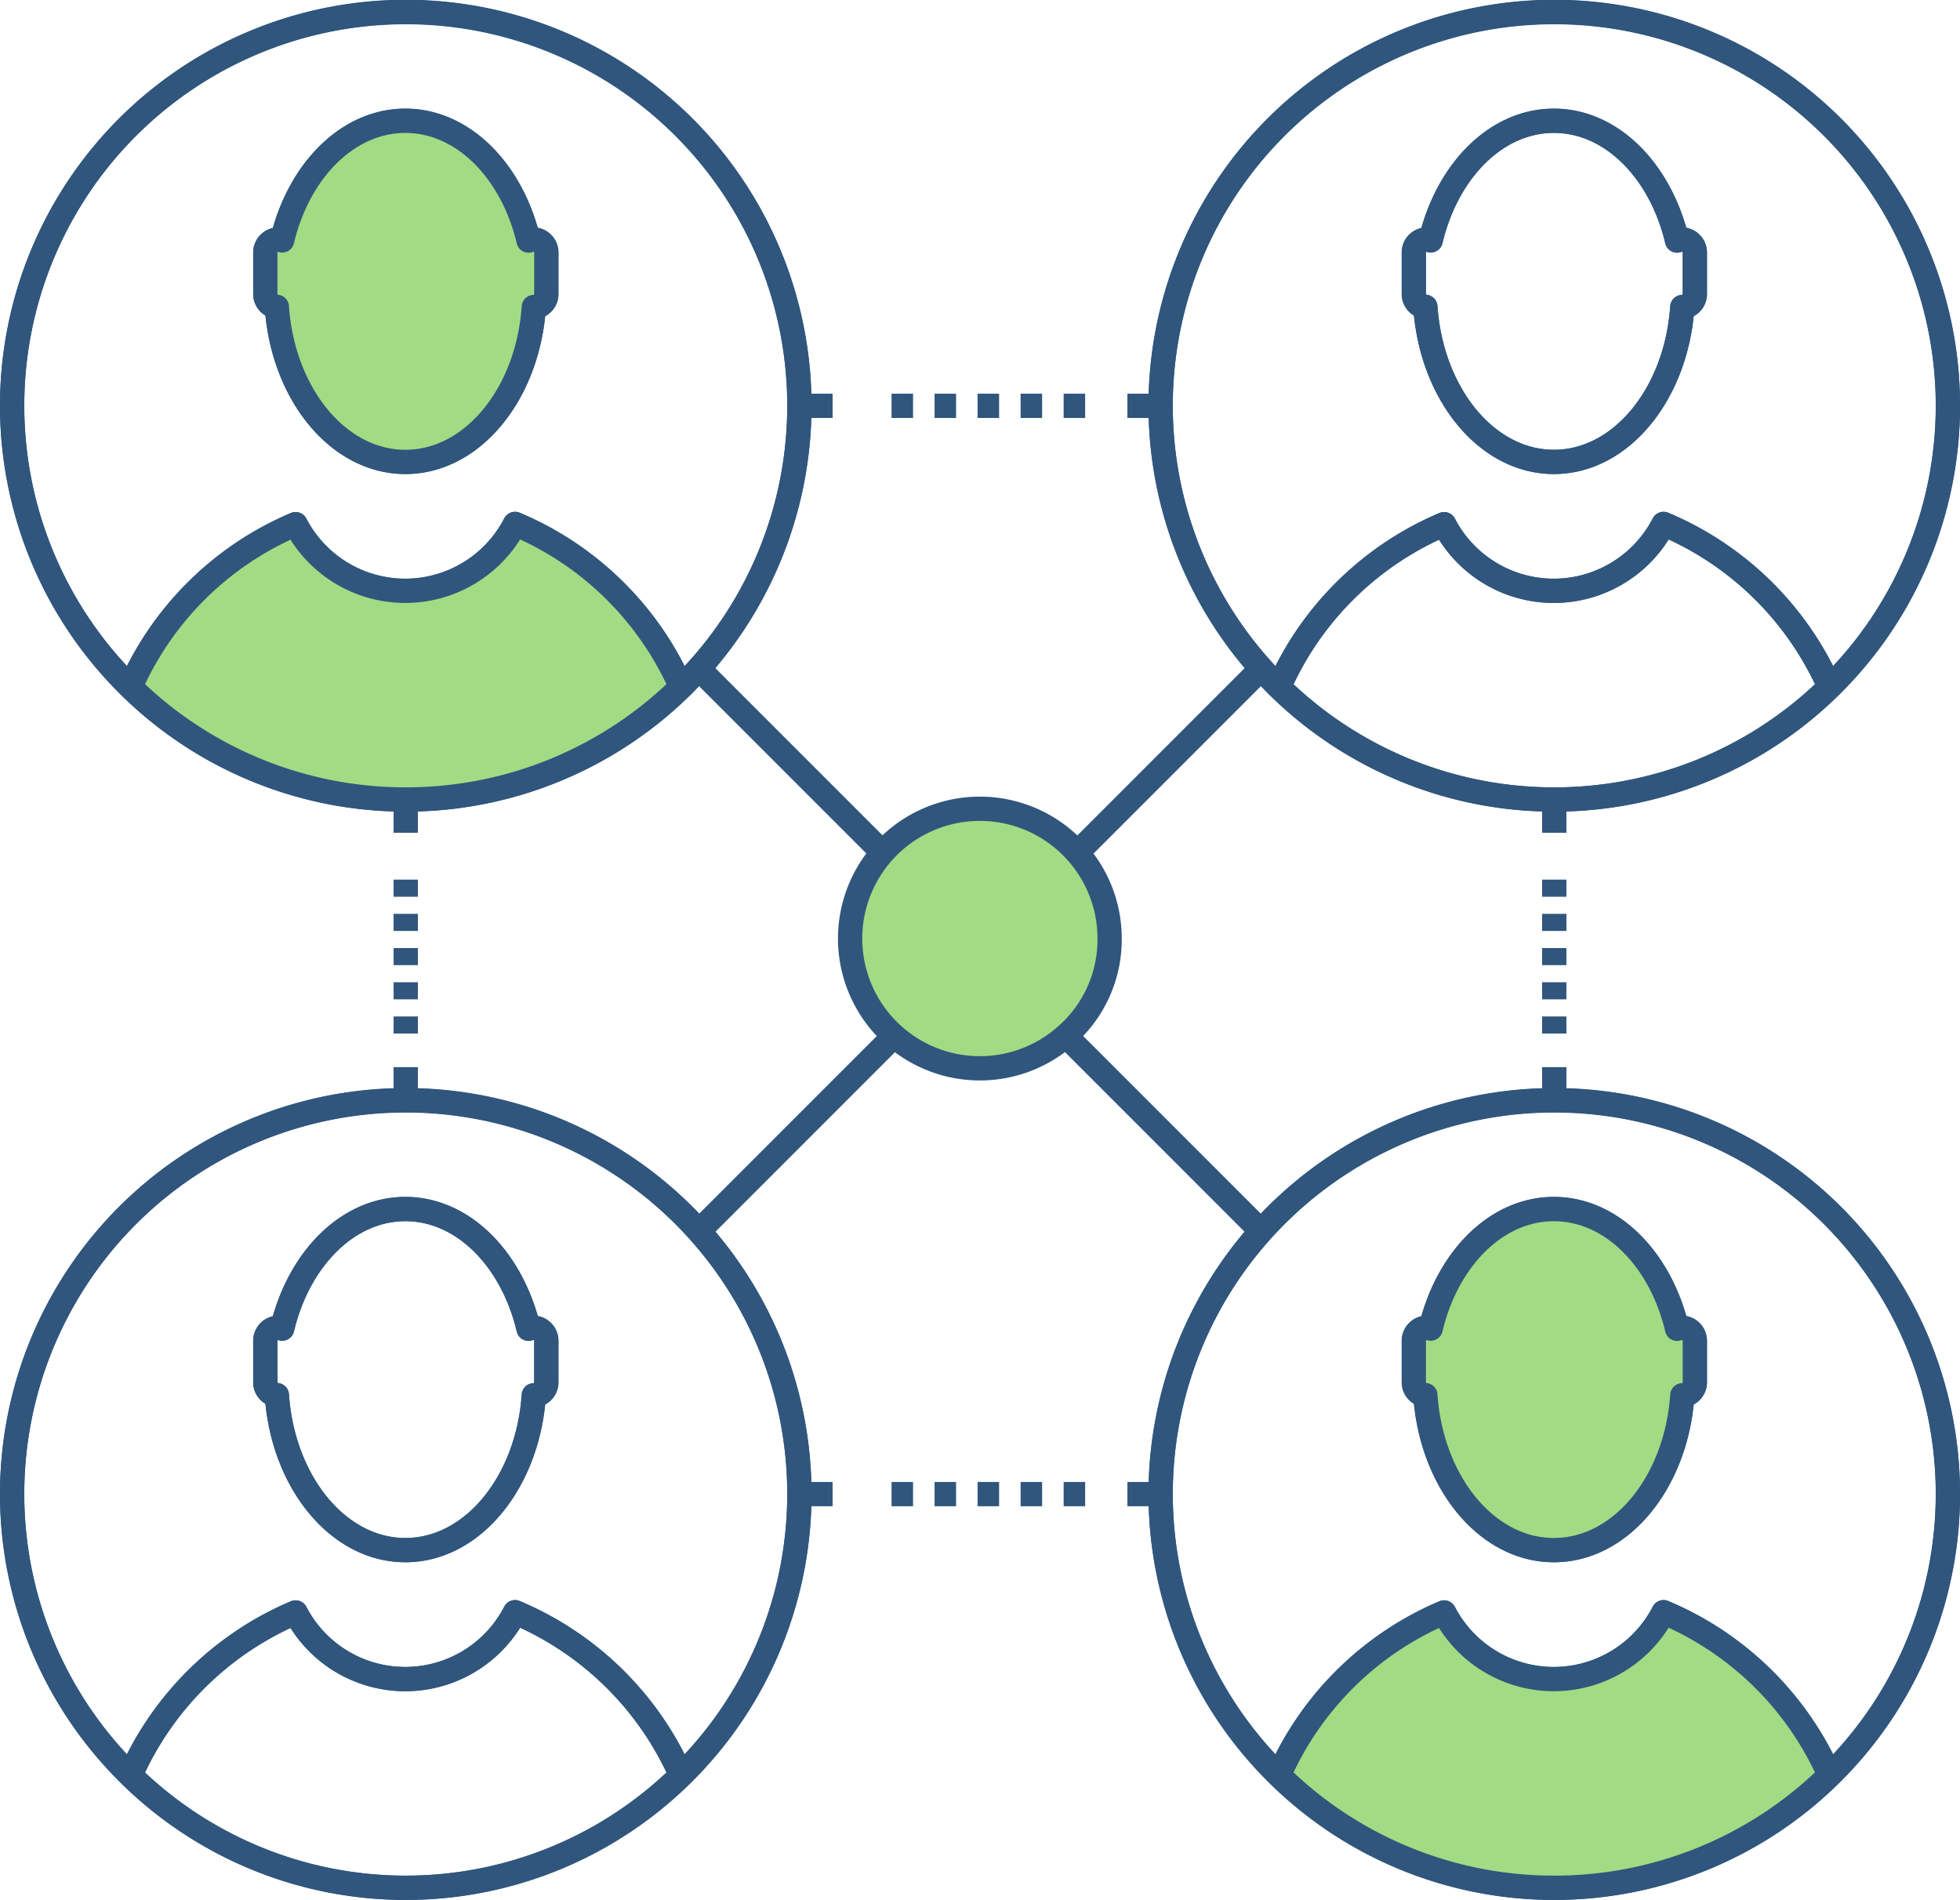 <svg xmlns="http://www.w3.org/2000/svg" width="88.838" height="86.099" viewBox="0 0 88.838 86.099">
  <g id="Group_9255" data-name="Group 9255" transform="translate(-458.201 -459.08)">
    <g id="Group_9271" data-name="Group 9271" transform="translate(458.751 459.63)">
      <g id="Group_9264" data-name="Group 9264" transform="translate(52.057 49.317)">
        <path id="Path_3686" data-name="Path 3686" d="M513.432,495.472A17.841,17.841,0,1,1,495.59,477.63,17.84,17.84,0,0,1,513.432,495.472Z" transform="translate(-477.751 -477.63)" fill="none" stroke="#30567d" stroke-linejoin="round" stroke-width="1.1"/>
        <g id="Group_9263" data-name="Group 9263">
          <path id="Path_3687" data-name="Path 3687" d="M490.6,500.834a5.6,5.6,0,0,0,9.946-.011,14.252,14.252,0,0,1,7.526,7.387,17.841,17.841,0,1,0-24.957,0A14.253,14.253,0,0,1,490.6,500.834Zm-1.373-12.313a.591.591,0,0,1,.586-.589.64.64,0,0,1,.178.036c.745-3.137,2.962-5.417,5.584-5.417s4.841,2.282,5.584,5.425a.637.637,0,0,1,.219-.044.591.591,0,0,1,.586.589v1.888a.588.588,0,0,1-.567.584c-.271,3.934-2.773,7.017-5.822,7.017s-5.554-3.088-5.825-7.025a.584.584,0,0,1-.523-.575Z" transform="translate(-477.751 -477.63)" fill="none" stroke="#30567d" stroke-linejoin="round" stroke-width="1.1"/>
          <path id="Path_3688" data-name="Path 3688" d="M484.262,490.653Z" transform="translate(-466.422 -454.972)" fill="#29abe2" stroke="#30567d" stroke-linejoin="round" stroke-width="1.1"/>
          <path id="Path_3689" data-name="Path 3689" d="M482.462,487.859c.271,3.937,2.773,7.025,5.825,7.025s5.551-3.082,5.822-7.017a.588.588,0,0,0,.567-.584V485.4a.591.591,0,0,0-.586-.589.637.637,0,0,0-.219.044c-.742-3.143-2.962-5.425-5.584-5.425s-4.839,2.28-5.584,5.417a.64.64,0,0,0-.178-.036.591.591,0,0,0-.586.589v1.888A.584.584,0,0,0,482.462,487.859Z" transform="translate(-470.464 -474.505)" fill="#a2db84" stroke="#30567d" stroke-linejoin="round" stroke-width="1.1"/>
          <path id="Path_3690" data-name="Path 3690" d="M497.139,486.095a5.6,5.6,0,0,1-9.946.011,14.253,14.253,0,0,0-7.485,7.376,17.763,17.763,0,0,0,12.477,5.1h0a17.775,17.775,0,0,0,12.48-5.1A14.252,14.252,0,0,0,497.139,486.095Z" transform="translate(-474.346 -462.902)" fill="#a2db84" stroke="#30567d" stroke-linejoin="round" stroke-width="1.1"/>
        </g>
      </g>
      <g id="Group_9266" data-name="Group 9266">
        <path id="Path_3691" data-name="Path 3691" d="M494.432,477.472A17.841,17.841,0,1,1,476.59,459.63,17.839,17.839,0,0,1,494.432,477.472Z" transform="translate(-458.751 -459.63)" fill="none" stroke="#30567d" stroke-linejoin="round" stroke-width="1.1"/>
        <g id="Group_9265" data-name="Group 9265">
          <path id="Path_3692" data-name="Path 3692" d="M471.6,482.834a5.6,5.6,0,0,0,9.946-.011,14.253,14.253,0,0,1,7.526,7.387,17.841,17.841,0,1,0-24.957,0A14.253,14.253,0,0,1,471.6,482.834Zm-1.373-12.313a.591.591,0,0,1,.586-.589.561.561,0,0,1,.178.038c.745-3.14,2.962-5.419,5.584-5.419s4.841,2.282,5.584,5.428a.581.581,0,0,1,.219-.047.591.591,0,0,1,.586.589v1.888a.588.588,0,0,1-.567.583c-.271,3.934-2.773,7.02-5.822,7.02s-5.554-3.09-5.825-7.028a.584.584,0,0,1-.523-.575Z" transform="translate(-458.751 -459.63)" fill="none" stroke="#30567d" stroke-linejoin="round" stroke-width="1.1"/>
          <path id="Path_3693" data-name="Path 3693" d="M465.262,472.653Z" transform="translate(-447.422 -436.972)" fill="#29abe2" stroke="#30567d" stroke-linejoin="round" stroke-width="1.1"/>
          <path id="Path_3694" data-name="Path 3694" d="M463.462,469.859c.271,3.937,2.773,7.028,5.825,7.028s5.551-3.085,5.822-7.02a.588.588,0,0,0,.567-.583V467.4a.591.591,0,0,0-.586-.589.581.581,0,0,0-.219.047c-.743-3.145-2.962-5.428-5.584-5.428s-4.839,2.28-5.584,5.419a.561.561,0,0,0-.178-.038.591.591,0,0,0-.586.589v1.888A.584.584,0,0,0,463.462,469.859Z" transform="translate(-451.464 -456.505)" fill="#a2db84" stroke="#30567d" stroke-linejoin="round" stroke-width="1.1"/>
          <path id="Path_3695" data-name="Path 3695" d="M478.139,468.095a5.6,5.6,0,0,1-9.946.011,14.253,14.253,0,0,0-7.485,7.376,17.763,17.763,0,0,0,12.477,5.1h0a17.775,17.775,0,0,0,12.48-5.1A14.253,14.253,0,0,0,478.139,468.095Z" transform="translate(-455.346 -444.902)" fill="#a2db84" stroke="#30567d" stroke-linejoin="round" stroke-width="1.1"/>
        </g>
      </g>
      <g id="Group_9268" data-name="Group 9268" transform="translate(52.057)">
        <path id="Path_3696" data-name="Path 3696" d="M513.432,477.472A17.841,17.841,0,1,1,495.59,459.63,17.84,17.84,0,0,1,513.432,477.472Z" transform="translate(-477.751 -459.63)" fill="none" stroke="#30567d" stroke-linejoin="round" stroke-width="1.1"/>
        <g id="Group_9267" data-name="Group 9267">
          <path id="Path_3697" data-name="Path 3697" d="M490.6,482.834a5.6,5.6,0,0,0,9.946-.011,14.252,14.252,0,0,1,7.526,7.387,17.841,17.841,0,1,0-24.957,0A14.253,14.253,0,0,1,490.6,482.834Zm-1.373-12.313a.591.591,0,0,1,.586-.589.559.559,0,0,1,.178.038c.745-3.14,2.962-5.419,5.584-5.419s4.841,2.282,5.584,5.428a.582.582,0,0,1,.219-.047.591.591,0,0,1,.586.589v1.888a.588.588,0,0,1-.567.583c-.271,3.934-2.773,7.02-5.822,7.02s-5.554-3.09-5.825-7.028a.584.584,0,0,1-.523-.575Z" transform="translate(-477.751 -459.63)" fill="none" stroke="#30567d" stroke-linejoin="round" stroke-width="1.1"/>
          <path id="Path_3698" data-name="Path 3698" d="M484.262,472.653Z" transform="translate(-466.422 -436.972)" fill="#29abe2" stroke="#30567d" stroke-linejoin="round" stroke-width="1.1"/>
          <path id="Path_3699" data-name="Path 3699" d="M482.462,469.859c.271,3.937,2.773,7.028,5.825,7.028s5.551-3.085,5.822-7.02a.588.588,0,0,0,.567-.583V467.4a.591.591,0,0,0-.586-.589.582.582,0,0,0-.219.047c-.742-3.145-2.962-5.428-5.584-5.428s-4.839,2.28-5.584,5.419a.559.559,0,0,0-.178-.038.591.591,0,0,0-.586.589v1.888A.584.584,0,0,0,482.462,469.859Z" transform="translate(-470.464 -456.505)" fill="none" stroke="#30567d" stroke-linejoin="round" stroke-width="1.1"/>
          <path id="Path_3700" data-name="Path 3700" d="M497.139,468.095a5.6,5.6,0,0,1-9.946.011,14.253,14.253,0,0,0-7.485,7.376,17.763,17.763,0,0,0,12.477,5.1h0a17.775,17.775,0,0,0,12.48-5.1A14.252,14.252,0,0,0,497.139,468.095Z" transform="translate(-474.346 -444.902)" fill="none" stroke="#30567d" stroke-linejoin="round" stroke-width="1.1"/>
        </g>
      </g>
      <g id="Group_9270" data-name="Group 9270" transform="translate(0 49.317)">
        <path id="Path_3701" data-name="Path 3701" d="M494.432,495.472A17.841,17.841,0,1,1,476.59,477.63,17.839,17.839,0,0,1,494.432,495.472Z" transform="translate(-458.751 -477.63)" fill="none" stroke="#30567d" stroke-linejoin="round" stroke-width="1.1"/>
        <g id="Group_9269" data-name="Group 9269">
          <path id="Path_3702" data-name="Path 3702" d="M471.6,500.834a5.6,5.6,0,0,0,9.946-.011,14.253,14.253,0,0,1,7.526,7.387,17.841,17.841,0,1,0-24.957,0A14.253,14.253,0,0,1,471.6,500.834Zm-1.373-12.313a.591.591,0,0,1,.586-.589.642.642,0,0,1,.178.036c.745-3.137,2.962-5.417,5.584-5.417s4.841,2.282,5.584,5.425a.637.637,0,0,1,.219-.044.591.591,0,0,1,.586.589v1.888a.588.588,0,0,1-.567.584c-.271,3.934-2.773,7.017-5.822,7.017s-5.554-3.088-5.825-7.025a.584.584,0,0,1-.523-.575Z" transform="translate(-458.751 -477.63)" fill="none" stroke="#30567d" stroke-linejoin="round" stroke-width="1.1"/>
          <path id="Path_3703" data-name="Path 3703" d="M465.262,490.653Z" transform="translate(-447.422 -454.972)" fill="#29abe2" stroke="#30567d" stroke-linejoin="round" stroke-width="1.1"/>
          <path id="Path_3704" data-name="Path 3704" d="M463.462,487.859c.271,3.937,2.773,7.025,5.825,7.025s5.551-3.082,5.822-7.017a.588.588,0,0,0,.567-.584V485.4a.591.591,0,0,0-.586-.589.637.637,0,0,0-.219.044c-.743-3.143-2.962-5.425-5.584-5.425s-4.839,2.28-5.584,5.417a.642.642,0,0,0-.178-.036.591.591,0,0,0-.586.589v1.888A.584.584,0,0,0,463.462,487.859Z" transform="translate(-451.464 -474.505)" fill="none" stroke="#30567d" stroke-linejoin="round" stroke-width="1.1"/>
          <path id="Path_3705" data-name="Path 3705" d="M478.139,486.095a5.6,5.6,0,0,1-9.946.011,14.253,14.253,0,0,0-7.485,7.376,17.763,17.763,0,0,0,12.477,5.1h0a17.775,17.775,0,0,0,12.48-5.1A14.253,14.253,0,0,0,478.139,486.095Z" transform="translate(-455.346 -462.902)" fill="none" stroke="#30567d" stroke-linejoin="round" stroke-width="1.1"/>
        </g>
      </g>
    </g>
    <line id="Line_2959" data-name="Line 2959" x2="8.296" y2="8.296" transform="translate(490.029 489.539)" fill="none" stroke="#30567d" stroke-linejoin="round" stroke-width="1.1"/>
    <line id="Line_2960" data-name="Line 2960" x1="8.701" y1="8.701" transform="translate(506.51 506.019)" fill="none" stroke="#30567d" stroke-linejoin="round" stroke-width="1.1"/>
    <line id="Line_2961" data-name="Line 2961" x1="8.248" y2="8.248" transform="translate(506.975 489.526)" fill="none" stroke="#30567d" stroke-linejoin="round" stroke-width="1.1"/>
    <line id="Line_2962" data-name="Line 2962" x1="8.763" y2="8.763" transform="translate(490.017 505.969)" fill="none" stroke="#30567d" stroke-linejoin="round" stroke-width="1.1"/>
    <path id="Path_3706" data-name="Path 3706" d="M484.3,478.671a5.881,5.881,0,1,0-1.986,4.348A5.777,5.777,0,0,0,484.3,478.671Z" transform="translate(24.195 22.999)" fill="#a2db84" stroke="#30567d" stroke-linejoin="round" stroke-width="1.1"/>
    <g id="Group_9273" data-name="Group 9273" transform="translate(528.649 495.311)">
      <g id="Group_9272" data-name="Group 9272">
        <line id="Line_2963" data-name="Line 2963" y2="1.507" fill="none" stroke="#30567d" stroke-miterlimit="10" stroke-width="1.1"/>
        <line id="Line_2964" data-name="Line 2964" y2="7.435" transform="translate(0 3.631)" fill="none" stroke="#30567d" stroke-miterlimit="10" stroke-width="1.1" stroke-dasharray="0.775 0.775 0.775 0.775"/>
        <line id="Line_2965" data-name="Line 2965" y2="1.507" transform="translate(0 12.129)" fill="none" stroke="#30567d" stroke-miterlimit="10" stroke-width="1.1"/>
      </g>
    </g>
    <g id="Group_9275" data-name="Group 9275" transform="translate(494.432 477.471)">
      <g id="Group_9274" data-name="Group 9274">
        <line id="Line_2966" data-name="Line 2966" x2="1.507" fill="none" stroke="#30567d" stroke-miterlimit="10" stroke-width="1.1"/>
        <line id="Line_2967" data-name="Line 2967" x2="9.353" transform="translate(4.179)" fill="none" stroke="#30567d" stroke-miterlimit="10" stroke-width="1.1" stroke-dasharray="0.975 0.975 0.975 0.975"/>
        <line id="Line_2968" data-name="Line 2968" x2="1.507" transform="translate(14.869)" fill="none" stroke="#30567d" stroke-miterlimit="10" stroke-width="1.1"/>
      </g>
    </g>
    <g id="Group_9277" data-name="Group 9277" transform="translate(476.591 495.311)">
      <g id="Group_9276" data-name="Group 9276">
        <line id="Line_2969" data-name="Line 2969" y2="1.507" fill="none" stroke="#30567d" stroke-miterlimit="10" stroke-width="1.1"/>
        <line id="Line_2970" data-name="Line 2970" y2="7.435" transform="translate(0 3.631)" fill="none" stroke="#30567d" stroke-miterlimit="10" stroke-width="1.1" stroke-dasharray="0.775 0.775 0.775 0.775"/>
        <line id="Line_2971" data-name="Line 2971" y2="1.507" transform="translate(0 12.129)" fill="none" stroke="#30567d" stroke-miterlimit="10" stroke-width="1.1"/>
      </g>
    </g>
    <g id="Group_9279" data-name="Group 9279" transform="translate(494.432 526.788)">
      <g id="Group_9278" data-name="Group 9278">
        <line id="Line_2972" data-name="Line 2972" x2="1.507" fill="none" stroke="#30567d" stroke-miterlimit="10" stroke-width="1.1"/>
        <line id="Line_2973" data-name="Line 2973" x2="9.353" transform="translate(4.179)" fill="none" stroke="#30567d" stroke-miterlimit="10" stroke-width="1.1" stroke-dasharray="0.975 0.975 0.975 0.975"/>
        <line id="Line_2974" data-name="Line 2974" x2="1.507" transform="translate(14.869)" fill="none" stroke="#30567d" stroke-miterlimit="10" stroke-width="1.1"/>
      </g>
    </g>
  </g>
</svg>
